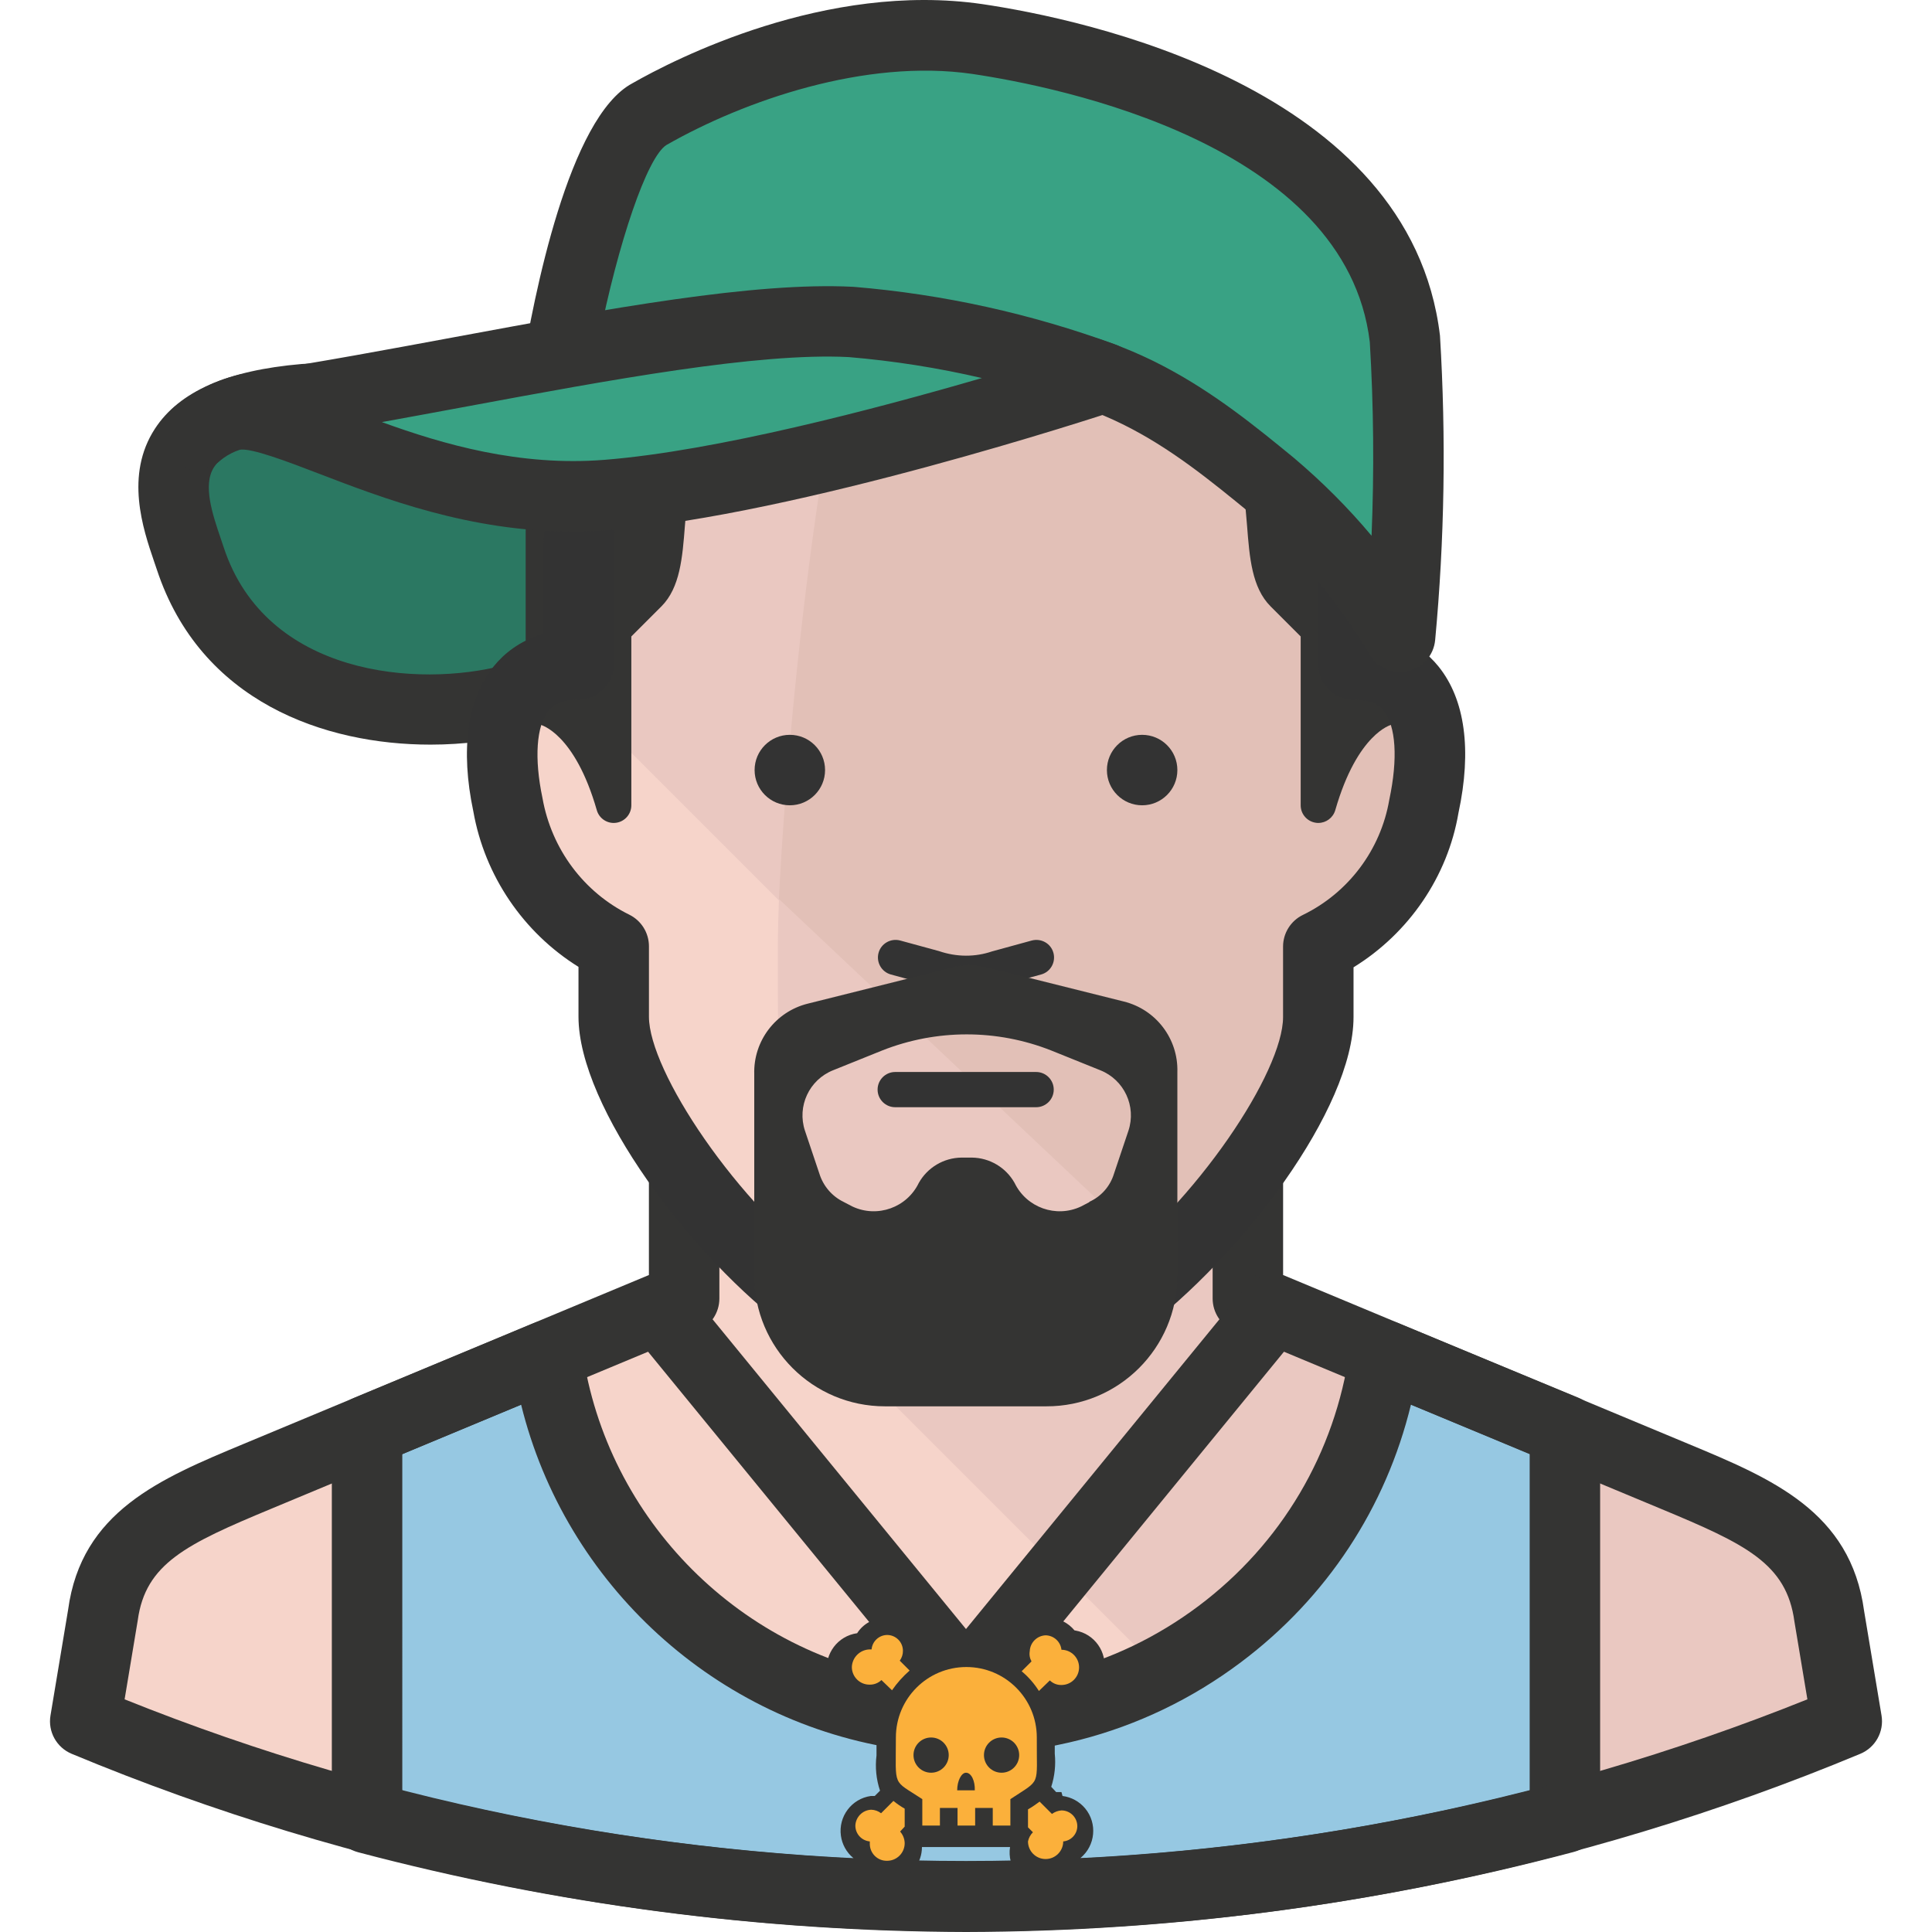 <?xml version="1.0" encoding="iso-8859-1"?>
<!-- Generator: Adobe Illustrator 19.0.0, SVG Export Plug-In . SVG Version: 6.00 Build 0)  -->
<svg version="1.1" id="Capa_1" xmlns="http://www.w3.org/2000/svg" xmlns:xlink="http://www.w3.org/1999/xlink" x="0px" y="0px"
	 viewBox="0 0 512.017 512.017" style="enable-background:new 0 0 512.017 512.017;" xml:space="preserve">
<path style="fill:#2B7862;" d="M190.648,105.765c0,0-1.307,36.6-8.03,48.178c-6.722,11.578-3.268,20.261-46.684,31.372
	c-26.516,7.003-72.453,2.334-85.525-37.347c-4.295-13.071-15.592-38.281,30.344-42.202c36.451-2.054,72.976-2.054,109.427,0"/>
<path style="fill:#343433;" d="M114.067,197.34c-27.992,0-60.941-11.288-72.519-46.45l-0.728-2.138
	c-2.913-8.552-7.778-22.847,0.252-35.153c6.424-9.841,19.15-15.443,38.888-17.133c36.843-2.073,73.947-2.063,110.519-0.028
	c0.159-0.009,0.327,0,0.504,0c5.154,0.187,9.178,4.51,9.001,9.664c-0.233,6.498-1.774,39.597-9.29,52.529
	c-0.924,1.597-1.615,3.128-2.297,4.622c-5.705,12.502-12.278,21.419-50.148,31.11C131.238,196.219,122.891,197.34,114.067,197.34z
	 M135.477,113.57c-18.104,0-36.208,0.504-54.191,1.522c-12.801,1.092-21.615,4.202-24.565,8.721
	c-3.062,4.678-0.373,12.577,1.783,18.916l0.784,2.334c11.223,34.079,51.52,37.235,74.274,31.231
	c32.118-8.216,34.658-13.772,37.861-20.793c0.924-2.007,1.877-4.08,3.128-6.237c3.072-5.285,5.247-21.194,6.246-34.63
	C165.737,113.925,150.602,113.57,135.477,113.57z"/>
<path style="fill:#F6D4CA;" d="M484.756,428.163c-2.894-21.381-19.607-28.01-42.015-37.347l-112.041-46.684v-37.347H181.311v37.347
	L69.27,390.816c-22.408,9.337-39.121,15.966-42.015,37.347l-4.668,28.01c149.388,62.248,317.45,62.248,466.838,0L484.756,428.163z"
	/>
<path style="fill:#EAC8C1;" d="M358.709,493.987c45.003-6.75,88.942-19.308,130.715-37.347l-4.668-28.01
	c-2.894-21.381-19.607-28.01-42.015-37.347l-112.041-46.684v-37.347H181.311v9.337L358.709,493.987z"/>
<path style="fill:#96C8E2;" d="M366.926,359.258c-8.73,61.258-65.469,103.843-126.728,95.114
	c-49.326-7.031-88.083-45.787-95.114-95.114L97.28,379.145v102.704c51.8,13.678,105.141,20.681,158.725,20.821
	c53.584-0.131,106.934-7.161,158.725-20.914V379.052L366.926,359.258z"/>
<g>
	<path style="fill:#343433;" d="M256.033,512.017c-54.415-0.149-108.605-7.255-161.134-21.138c-4.099-1.083-6.956-4.79-6.956-9.029
		V379.145c0-3.772,2.269-7.18,5.751-8.618l47.804-19.887c2.68-1.111,5.695-0.924,8.207,0.504c2.512,1.429,4.22,3.94,4.631,6.806
		c6.405,44.938,42.249,80.782,87.187,87.187c27.17,3.884,54.2-3.072,76.141-19.533c21.941-16.479,36.152-40.503,40.017-67.654
		c0.411-2.866,2.119-5.369,4.622-6.797c2.502-1.438,5.527-1.625,8.198-0.523l47.804,19.794c3.483,1.438,5.761,4.855,5.761,8.627
		v102.704c0,4.23-2.848,7.936-6.937,9.029C364.591,504.734,310.392,511.886,256.033,512.017z M106.617,474.623
		c48.813,12.278,99.035,18.58,149.416,18.72c50.325-0.121,100.548-6.442,149.36-18.804v-89.25l-31.465-13.034
		c-6.61,27.273-22.324,51.203-45.059,68.27c-25.928,19.476-57.897,27.693-89.988,23.099c-49.139-7.003-89.091-43.808-100.772-91.351
		l-31.493,13.099C106.617,385.373,106.617,474.623,106.617,474.623z"/>
	<path style="fill:#343433;" d="M256.005,511.867c-80.847,0-161.694-15.695-237.014-47.076c-3.996-1.671-6.33-5.873-5.611-10.149
		l4.668-28.01c3.52-26.068,24.425-34.77,46.553-43.985l107.373-44.742v-31.119c0-5.163,4.183-9.337,9.337-9.337
		s9.337,4.174,9.337,9.337v37.347c0,3.763-2.269,7.171-5.742,8.618L71.781,399.891c-22.38,9.318-33.23,14.472-35.274,29.523
		l-3.483,20.942c142.152,57.122,303.809,57.122,445.97,0l-3.445-20.662c-2.082-15.35-12.931-20.485-35.312-29.803L327.114,352.75
		c-3.473-1.447-5.742-4.855-5.742-8.618v-37.347c0-5.163,4.174-9.337,9.337-9.337s9.337,4.174,9.337,9.337v31.119l107.373,44.742
		c22.128,9.215,43.033,17.917,46.6,44.266l4.622,27.73c0.71,4.276-1.615,8.478-5.621,10.149
		C417.708,496.172,336.852,511.867,256.005,511.867z"/>
</g>
<path style="fill:#F6D4CA;" d="M358.709,176.071v-28.01c0-46.684-28.57-93.368-102.704-93.368s-102.704,46.684-102.704,93.368v28.01
	c-18.674,0-22.968,16.993-18.674,37.347c2.857,16.199,13.258,30.074,28.01,37.347v18.674c0,18.674,25.676,56.021,52.659,75.908
	c7.068,5.341,15.695,8.188,24.556,8.123h32.399c8.795,0.084,17.385-2.708,24.462-7.936c27.077-20.261,52.659-57.234,52.659-76.001
	v-18.674c14.817-7.208,25.247-21.11,28.01-37.347C381.771,193.063,377.383,176.071,358.709,176.071z"/>
<g>
	<path style="fill:#EAC8C1;" d="M377.383,213.418c4.388-20.354,0-37.347-18.674-37.347v-28.01c0-46.684-28.57-93.368-102.704-93.368
		s-102.704,46.684-102.704,93.368v28.01c-2.717,0.028-5.397,0.532-7.936,1.494L305.77,337.97
		c23.435-20.448,43.603-51.912,43.603-68.532v-18.674C364.19,243.566,374.619,229.664,377.383,213.418z"/>
	<path style="fill:#EAC8C1;" d="M377.383,213.418c4.388-20.354,0-37.347-18.674-37.347v-28.01c0-46.684-28.57-93.368-102.704-93.368
		c-9.813,0.028-19.598,0.999-29.224,2.894c-10.457,67.411-20.634,156.484-20.634,193.551c0,9.897,0,49.298,0.747,87.299
		c2.801,2.428,5.602,4.762,8.403,6.909c7.068,5.341,15.695,8.188,24.556,8.123h32.399c8.795,0.084,17.385-2.708,24.462-7.936
		c27.077-20.261,52.659-57.234,52.659-76.001v-18.674C364.246,243.678,374.694,229.71,377.383,213.418z"/>
</g>
<path style="fill:#E2C0B7;" d="M358.709,176.071v-28.01c0-46.684-28.57-93.368-102.704-93.368c-7.89,0.028-15.76,0.719-23.529,2.054
	c-20.448,69.932-25.676,173.384-26.05,181.507l102.704,96.916c14.472-13.818,40.241-45.657,40.241-65.731v-18.674
	c14.817-7.208,25.247-21.11,28.01-37.347C381.771,193.063,377.383,176.071,358.709,176.071z"/>
<g>
	<path style="fill:#343433;" d="M322.109,60.015c-39.224-29.224-92.985-29.224-132.209,0
		c-42.015,28.944-45.937,36.693-45.937,81.603v45.843c0,0,11.671,1.587,18.674,25.956v-46.684l9.337-9.337
		c9.337-9.337-1.214-39.588,18.674-46.684c21.166-6.498,43.22-9.645,65.357-9.337c22.137-0.308,44.191,2.838,65.357,9.337
		c19.887,7.096,9.337,37.347,18.674,46.684l9.337,9.337v46.684c7.003-24.369,18.674-25.956,18.674-25.956v-45.843
		C368.046,96.708,364.125,88.959,322.109,60.015z"/>
	<path style="fill:#343433;" d="M349.373,218.095c-0.205,0-0.43-0.009-0.644-0.047c-2.306-0.327-4.024-2.297-4.024-4.622v-44.751
		l-7.974-7.974c-4.958-4.958-5.583-12.931-6.237-21.381c-0.98-12.67-2.259-21.204-10.7-24.21
		c-20.522-6.293-41.969-9.337-63.723-9.066c-21.801-0.299-43.323,2.773-64.05,9.131c-8.244,2.941-9.523,11.475-10.504,24.145
		c-0.654,8.44-1.279,16.423-6.228,21.381l-7.974,7.974v44.751c0,2.325-1.718,4.295-4.015,4.622c-2.288,0.336-4.5-1.092-5.135-3.333
		c-5.882-20.485-14.892-22.632-14.976-22.651c-2.157-0.458-3.875-2.4-3.875-4.603v-45.843c0-47.029,4.93-55.815,47.954-85.45
		c40.4-30.102,97.009-30.12,137.577,0.047c42.968,29.598,47.888,38.402,47.888,85.403v45.843c0,2.334-1.727,4.304-4.043,4.631l0,0
		c0.047,0-8.935,2.166-14.817,22.623C353.275,216.741,351.436,218.095,349.373,218.095z M259.114,96.689
		c21.512,0,42.94,3.212,63.621,9.561c14.976,5.341,16.143,20.317,17.077,32.343c0.504,6.386,1.008,12.987,3.529,15.499l9.337,9.337
		c0.878,0.878,1.363,2.063,1.363,3.305v25.704c3.417-4.547,6.806-6.956,9.337-8.226v-42.594c0-43.509-3.697-50.054-43.911-77.766
		c-0.056-0.028-0.103-0.065-0.149-0.103c-37.272-27.777-89.353-27.777-126.635,0c-40.363,27.814-44.06,34.35-44.06,77.859v42.594
		c2.53,1.27,5.91,3.679,9.337,8.226v-25.704c0-1.242,0.495-2.428,1.363-3.305l9.337-9.337c2.521-2.521,3.034-9.122,3.529-15.499
		c0.934-12.035,2.101-27.011,16.881-32.277c21.857-6.713,44.378-9.934,66.991-9.608C257.088,96.699,258.096,96.689,259.114,96.689z
		 M368.046,187.461h0.093H368.046z"/>
</g>
<path style="fill:#333333;" d="M272.624,362.806c-0.149,0-0.299,0-0.457,0h-32.305c-10.905,0.093-21.521-3.455-30.176-10
	c-26.563-19.589-56.375-59.438-56.375-83.368v-13.193c-14.603-9.094-24.854-24.117-27.87-41.212
	c-3.464-16.386-1.606-29.794,5.415-38.458c2.558-3.156,6.713-6.75,13.118-8.599v-19.925c0-47.375,29.345-102.704,112.041-102.704
	s112.041,55.33,112.041,102.704v19.925c6.433,1.858,10.607,5.471,13.174,8.655c7.04,8.711,8.87,22.137,5.285,38.832
	c-2.866,16.834-13.118,31.848-27.805,40.895v13.165c0,24.313-29.728,63.509-56.394,83.471
	C293.744,359.351,283.231,362.806,272.624,362.806z M272.26,344.132c6.806,0.187,13.501-2.11,18.907-6.097
	c26.302-19.682,48.869-54.125,48.869-68.495v-18.674c0-3.576,2.045-6.835,5.257-8.394c12.072-5.863,20.634-17.282,22.894-30.522
	c2.325-10.905,1.755-19.57-1.475-23.557c-1.027-1.279-2.978-2.969-7.992-2.969c-5.163,0-9.337-4.183-9.337-9.337v-28.01
	c0-19.71-6.732-84.031-93.368-84.031s-93.368,64.321-93.368,84.031v28.01c0,5.154-4.183,9.337-9.337,9.337
	c-4.995,0-6.928,1.681-7.955,2.932c-3.212,3.968-3.809,12.623-1.587,23.146c2.39,13.529,10.961,24.967,23.006,30.905
	c3.184,1.569,5.21,4.818,5.21,8.375v18.674c0,14.267,23.006,49.335,48.859,68.401c5.481,4.127,12.082,6.144,18.935,6.293h32.483
	V344.132z"/>
<path style="fill:#39A284;" d="M147.418,99.976c0,0,9.99-61.903,24.556-69.652c20.261-11.578,54.9-24.649,87.019-19.981
	c35.293,5.229,106.719,24.182,113.348,79.736c1.569,26.227,1.139,52.547-1.307,78.709c-8.898-15.079-20.261-28.552-33.612-39.868
	c-21.194-17.366-45.283-37.347-86.832-34.639c-41.549,2.708-102.704,5.695-102.704,5.695"/>
<path style="fill:#343433;" d="M371.043,178.125c-3.259,0-6.34-1.709-8.039-4.594c-8.384-14.211-19.028-26.825-31.614-37.487
	c-21.073-17.273-42.632-34.929-80.184-32.455c-41.147,2.68-102.247,5.677-102.854,5.705c-0.224,0-0.467,0-0.672,0.009
	c-0.532-0.009-1.148-0.019-1.737-0.121c-5.089-0.822-8.552-5.621-7.731-10.7c3.231-19.99,12.549-67.458,29.383-76.412
	c11.083-6.34,51.278-27.011,92.751-20.98c26.479,3.921,113.404,21.848,121.275,87.868c1.653,27.161,1.204,54.116-1.279,80.679
	c-0.383,4.033-3.305,7.367-7.255,8.244C372.397,178.05,371.715,178.125,371.043,178.125z M258.059,84.701
	c40.139,0,64.825,20.233,84.89,36.684c7.563,6.396,14.397,13.258,20.541,20.597c0.71-17.114,0.56-34.303-0.467-51.334
	c-6.265-52.333-82.266-67.635-105.403-71.062c-28.244-4.09-60.362,7.049-81.015,18.851c-5.145,3.249-12.829,26.031-17.917,51.66
	c19.635-0.999,60.932-3.146,91.295-5.126C252.746,84.785,255.435,84.701,258.059,84.701z"/>
<path style="fill:#39A284;" d="M225.567,85.317c-36.413-1.961-102.704,14.285-155.55,22.315c-6.638,0.626-12.922,3.268-18.02,7.563
	c2.521-2.166,5.434-3.819,8.59-4.855c14.005-4.668,51.165,24.742,100.37,20.821c49.205-3.921,131.462-31.091,131.462-31.091
	C270.897,92.18,248.414,87.222,225.567,85.317z"/>
<path style="fill:#343433;" d="M151.741,140.871c-27.282,0-50.185-8.795-67.393-15.406c-7.6-2.922-18.048-6.937-20.858-6.246
	c-1.494,0.495-2.904,1.204-4.192,2.119c-0.439,0.317-0.868,0.654-1.279,1.008c-3.921,3.315-9.794,2.82-13.127-1.083
	c-3.333-3.912-2.876-9.776,1.018-13.127c0.794-0.682,1.606-1.326,2.456-1.933c6.097-4.435,13.221-7.143,20.784-7.852
	c15.779-2.409,33.752-5.751,51.137-8.973c40.942-7.591,79.577-14.705,105.795-13.37c0.093,0,0.187,0.009,0.271,0.019
	c23.678,1.97,46.983,7.115,69.288,15.294c3.735,1.363,6.19,4.948,6.125,8.917c-0.065,3.968-2.633,7.469-6.414,8.721
	c-3.399,1.12-83.9,27.571-133.646,31.53C158.314,140.74,155,140.871,151.741,140.871z M101.201,111.862
	c16.265,5.91,36.516,11.792,59.018,10c29.514-2.344,71.902-13.492,99.997-21.671c-11.596-2.698-23.389-4.556-35.274-5.555
	c-24.023-1.232-63.266,6.041-101.248,13.09C116.243,109.107,108.69,110.508,101.201,111.862z"/>
<g>
	<path style="fill:#333333;" d="M274.594,293.434h-37.347c-2.577,0-4.668-2.091-4.668-4.668s2.091-4.668,4.668-4.668h37.347
		c2.577,0,4.668,2.091,4.668,4.668S277.171,293.434,274.594,293.434z"/>
	<path style="fill:#333333;" d="M256.08,262.641c-3.361,0-6.76-0.56-9.99-1.662l-9.981-2.717c-2.484-0.682-3.949-3.249-3.277-5.733
		c0.672-2.484,3.249-3.94,5.733-3.277l10.27,2.801c4.715,1.615,9.617,1.606,14.052,0.093l10.56-2.894
		c2.521-0.654,5.061,0.794,5.733,3.277c0.672,2.493-0.784,5.061-3.277,5.733l-10.28,2.801
		C262.615,262.109,259.366,262.641,256.08,262.641z"/>
	<circle style="fill:#333333;" cx="209.321" cy="204.081" r="9.337"/>
	<circle style="fill:#333333;" cx="302.689" cy="204.081" r="9.337"/>
</g>
<g>
	<path style="fill:#343433;" d="M251.43,256.647l-37.347,9.337c-8.534,2.11-14.444,9.888-14.192,18.674v53.406
		c0,19.131,15.508,34.639,34.639,34.639l0,0h42.762c19.131,0.056,34.677-15.415,34.733-34.546l0,0v-54.06
		c0.252-8.786-5.658-16.563-14.192-18.674l-37.347-9.337C257.471,255.526,254.362,255.722,251.43,256.647z M288.777,318.549
		l-2.334,1.214c-6.573,3.072-14.397,0.28-17.553-6.256c-2.297-4.099-6.601-6.657-11.297-6.722h-2.801
		c-4.696,0.065-9.001,2.624-11.297,6.722c-3.156,6.536-10.98,9.327-17.553,6.256l-2.334-1.214c-3.09-1.494-5.415-4.202-6.442-7.469
		l-3.828-11.391c-2.166-6.489,1.111-13.538,7.469-16.059l12.978-5.229c14.397-5.695,30.419-5.695,44.816,0l12.978,5.229
		c6.358,2.521,9.636,9.57,7.469,16.059l-3.828,11.391c-1.018,3.343-3.436,6.069-6.629,7.469H288.777z"/>
	<path style="fill:#343433;" d="M256.005,455.809c-2.801,0-5.453-1.26-7.227-3.427l-84.031-102.704l14.453-11.82l76.804,93.872
		l76.804-93.872l14.463,11.82l-84.031,102.704C261.458,454.549,258.806,455.809,256.005,455.809z"/>
	<path style="fill:#343433;" d="M281.308,474.94h-1.401l-1.307-1.401c0.915-2.829,1.232-5.817,0.934-8.777v-4.482
		c-0.028-2.717-0.532-5.397-1.494-7.936l1.681-1.587h2.147c5.089,0.831,9.888-2.624,10.719-7.712
		c0.009-0.047,0.009-0.084,0.019-0.131c0.878-5.079-2.53-9.916-7.609-10.793c-0.075-0.009-0.159-0.028-0.233-0.037
		c-3.296-3.968-9.178-4.519-13.146-1.223c-1.793,1.485-2.96,3.585-3.287,5.892v1.401l-1.12,0.747
		c-6.919-3.931-15.396-3.931-22.315,0h-1.027V437.5c-0.345-4.902-4.426-8.693-9.337-8.683c-2.988-0.019-5.77,1.494-7.376,4.015
		c-5.107,0.71-8.674,5.425-7.964,10.532c0.009,0.065,0.019,0.14,0.028,0.205c0.71,5.107,5.425,8.674,10.532,7.964
		c0.065-0.009,0.14-0.019,0.205-0.028h2.241l1.587,1.587c-0.906,2.549-1.41,5.229-1.494,7.936v4.202
		c-0.392,3.147-0.075,6.33,0.934,9.337l-1.401,1.401h-1.027c-5.107,0.719-8.655,5.443-7.936,10.551
		c0.317,2.297,1.485,4.398,3.268,5.882c1.606,4.902,6.891,7.563,11.783,5.957c3.828-1.26,6.414-4.827,6.424-8.851h23.342
		c-0.803,5.154,2.736,9.981,7.89,10.784s9.981-2.736,10.784-7.89c3.968-3.287,4.519-9.178,1.232-13.146
		c-0.009-0.009-0.009-0.009-0.019-0.019c-1.513-1.802-3.641-2.969-5.976-3.268L281.308,474.94z"/>
</g>
<g>
	<path style="fill:#FBB03B;" d="M272.904,437.593c0.093-2.278,1.923-4.108,4.202-4.202c2.166,0.037,3.968,1.671,4.202,3.828l0,0
		c2.577,0,4.668,2.091,4.668,4.668c0,2.577-2.091,4.668-4.668,4.668c-1.148,0.028-2.26-0.411-3.081-1.214l-2.894,2.801
		c-1.242-1.97-2.782-3.735-4.575-5.229l2.614-2.614C272.904,439.489,272.736,438.527,272.904,437.593z"/>
	<path style="fill:#FBB03B;" d="M233.597,445.249c-0.85,0.812-1.998,1.251-3.174,1.214c-2.577,0-4.668-2.091-4.668-4.668
		c0.093-2.54,2.129-4.575,4.668-4.668h0.56c0.187-2.138,1.961-3.791,4.108-3.828c2.325,0,4.202,1.877,4.202,4.202l0,0
		c0.009,0.943-0.289,1.858-0.84,2.614l2.614,2.614c-1.765,1.541-3.333,3.296-4.668,5.229L233.597,445.249z"/>
	<path style="fill:#FBB03B;" d="M235.091,493.147c-2.474,0.056-4.519-1.914-4.575-4.388c0-0.028,0-0.065,0-0.093v-0.654
		c-2.175-0.196-3.837-2.017-3.828-4.202c0.093-2.278,1.923-4.108,4.202-4.202c0.952,0.028,1.867,0.355,2.614,0.934l3.268-3.268
		c0.934,0.766,1.933,1.457,2.988,2.054v4.762l-1.214,1.307c0.756,0.85,1.195,1.942,1.214,3.081
		C239.759,491.065,237.668,493.147,235.091,493.147L235.091,493.147z"/>
	<path style="fill:#FBB03B;" d="M267.769,476.808v7.003h-4.668v-4.668h-4.668v4.668h-4.668v-4.668h-4.668v4.668h-4.668v-7.003
		c-8.03-5.322-7.003-2.801-7.003-16.339c0-10.317,8.356-18.674,18.674-18.674c10.317,0,18.674,8.356,18.674,18.674
		C274.678,473.726,276.079,471.299,267.769,476.808z"/>
	<path style="fill:#FBB03B;" d="M281.774,488.012L281.774,488.012c0,2.577-2.091,4.668-4.668,4.668s-4.668-2.091-4.668-4.668
		c0.187-0.924,0.644-1.765,1.307-2.428l-1.307-1.307v-4.762c1.074-0.616,2.101-1.307,3.081-2.054l3.268,3.268
		c0.738-0.542,1.606-0.868,2.521-0.934c2.325,0,4.202,1.877,4.202,4.202l0,0C285.472,486.098,283.866,487.825,281.774,488.012z"/>
</g>
<g>
	<circle style="fill:#343433;" cx="265.435" cy="465.137" r="4.668"/>
	<circle style="fill:#343433;" cx="246.762" cy="465.137" r="4.668"/>
	<path style="fill:#343433;" d="M256.005,469.805c-1.214,0-2.334,2.147-2.334,4.668h4.668
		C258.432,471.952,257.405,469.805,256.005,469.805z"/>
</g>
<g>
</g>
<g>
</g>
<g>
</g>
<g>
</g>
<g>
</g>
<g>
</g>
<g>
</g>
<g>
</g>
<g>
</g>
<g>
</g>
<g>
</g>
<g>
</g>
<g>
</g>
<g>
</g>
<g>
</g>
</svg>
